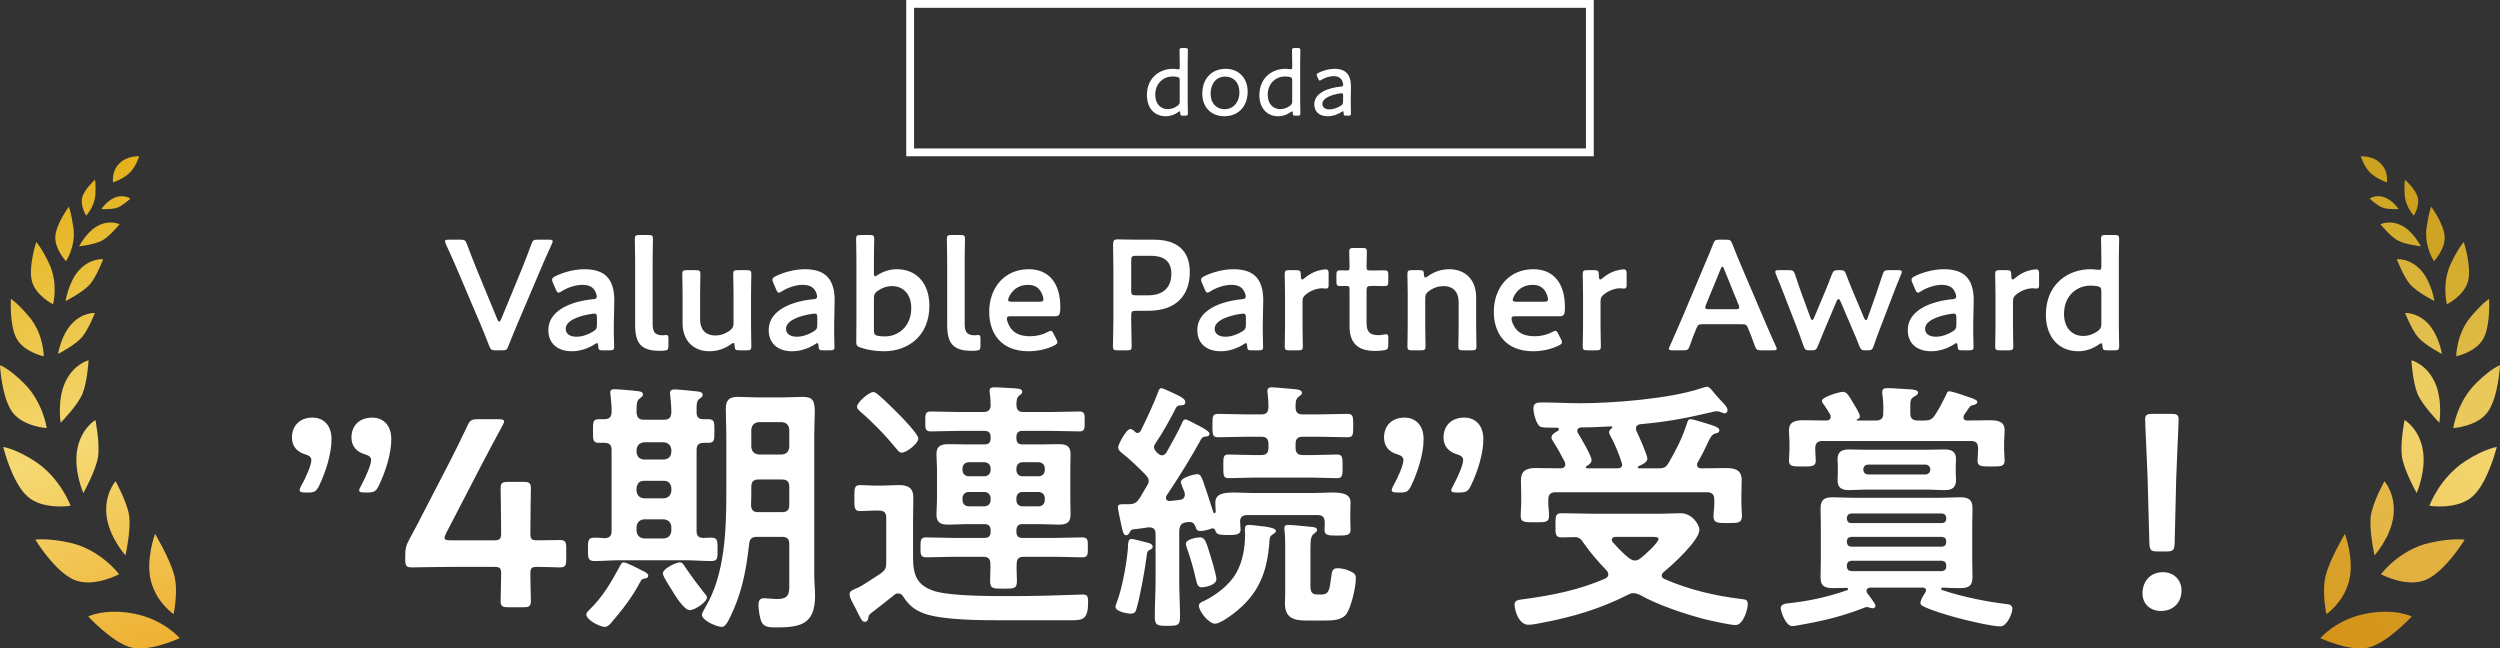 <svg width="320" height="83" viewBox="0 0 320 83" fill="none" xmlns="http://www.w3.org/2000/svg">
<rect x="0" y="0" width="320" height="83" fill="#333333" stroke="none"/>
<path d="M23 81.68C23 81.68 20.95 79.279 17.184 78.553C13.418 77.827 11.297 78.909 11.297 78.909C11.297 78.909 14.131 81.993 16.518 82.802C18.905 83.611 23 81.68 23 81.68Z" fill="url(#paint0_linear_129_1017)"/>
<path d="M16.062 71.087C16.062 71.087 13.947 68.75 13.634 65.99C13.321 63.229 14.794 61.596 14.794 61.596C14.794 61.596 16.224 64.168 16.519 65.931C16.814 67.694 16.062 71.087 16.062 71.087Z" fill="url(#paint1_linear_129_1017)"/>
<path d="M15.242 73.504C15.242 73.504 12.919 70.371 9.008 69.484C6.081 68.82 4.523 69.082 4.523 69.082C4.523 69.082 7.02 73.172 9.492 74.219C11.965 75.265 15.242 73.504 15.242 73.504Z" fill="url(#paint2_linear_129_1017)"/>
<path d="M22.22 78.604C22.22 78.604 20.096 77.209 19.342 74.453C18.587 71.696 19.849 68.331 19.849 68.331C19.849 68.331 21.71 71.432 22.287 73.573C22.864 75.714 22.22 78.604 22.22 78.604Z" fill="url(#paint3_linear_129_1017)"/>
<path d="M10.664 63.112C10.664 63.112 9.39 60.213 9.891 57.511C10.393 54.809 12.214 53.759 12.214 53.759C12.214 53.759 12.791 56.652 12.559 58.409C12.325 60.166 10.664 63.112 10.664 63.112Z" fill="url(#paint4_linear_129_1017)"/>
<path d="M9.037 64.74C9.037 64.74 7.754 61.175 4.439 59.022C1.981 57.425 0.41 57.207 0.41 57.207C0.41 57.207 1.534 61.786 3.516 63.548C5.498 65.31 9.037 64.74 9.037 64.74Z" fill="url(#paint5_linear_129_1017)"/>
<path d="M7.761 54.109C7.761 54.109 7.291 51.164 8.373 48.868C9.455 46.572 11.339 46.112 11.339 46.112C11.339 46.112 11.184 48.867 10.564 50.385C9.945 51.903 7.761 54.109 7.761 54.109Z" fill="url(#paint6_linear_129_1017)"/>
<path d="M7.431 45.309C7.431 45.309 7.796 42.933 9.191 41.44C10.586 39.947 12.145 40.062 12.145 40.062C12.145 40.062 11.347 42.138 10.498 43.148C9.649 44.159 7.431 45.309 7.431 45.309L7.431 45.309Z" fill="url(#paint7_linear_129_1017)"/>
<path d="M5.984 54.795C5.984 54.795 5.516 51.475 3.066 49.054C1.033 47.044 0 46.75 0 46.75C0 46.75 0.207 50.868 1.577 52.743C2.947 54.618 5.984 54.795 5.984 54.795Z" fill="url(#paint8_linear_129_1017)"/>
<path d="M8.398 38.533C8.398 38.533 8.751 36.057 10.174 34.534C11.598 33.011 13.205 33.175 13.205 33.175C13.205 33.175 12.403 35.324 11.538 36.358C10.672 37.391 8.398 38.533 8.398 38.533Z" fill="url(#paint9_linear_129_1017)"/>
<path d="M6.795 38.953C6.795 38.953 7.502 36.259 6.272 33.702C5.257 31.596 4.641 30.982 4.641 30.982C4.641 30.982 3.603 34.137 4.086 35.987C4.569 37.837 6.795 38.953 6.795 38.953Z" fill="url(#paint10_linear_129_1017)"/>
<path d="M5.602 45.609C5.602 45.609 5.606 42.749 3.722 40.532C2.169 38.705 1.398 38.256 1.398 38.256C1.398 38.256 1.185 41.66 2.144 43.371C3.104 45.081 5.603 45.608 5.603 45.608L5.602 45.609Z" fill="url(#paint11_linear_129_1017)"/>
<path d="M10.133 31.53C10.133 31.53 11.05 29.668 12.565 28.881C14.079 28.094 15.303 28.701 15.303 28.701C15.303 28.701 14.116 30.17 13.167 30.734C12.219 31.298 10.133 31.53 10.133 31.53Z" fill="url(#paint12_linear_129_1017)"/>
<path d="M8.449 33.433C8.449 33.433 9.748 31.495 9.393 29.106C9.107 27.177 8.812 26.46 8.812 26.46C8.812 26.46 7.178 28.658 7.082 30.272C6.985 31.885 8.449 33.433 8.449 33.433Z" fill="url(#paint13_linear_129_1017)"/>
<path d="M12.97 26.763C12.97 26.763 13.744 25.605 14.83 25.239C15.916 24.873 16.688 25.417 16.688 25.417C16.688 25.417 15.765 26.28 15.079 26.557C14.393 26.835 12.97 26.763 12.97 26.763Z" fill="url(#paint14_linear_129_1017)"/>
<path d="M11.021 27.599C11.021 27.599 12.118 26.504 12.21 24.853C12.276 23.681 12.168 22.995 12.168 22.995C12.168 22.995 10.798 24.211 10.524 25.275C10.25 26.338 11.021 27.599 11.021 27.599Z" fill="url(#paint15_linear_129_1017)"/>
<path d="M14.477 23.347C14.477 23.347 14.235 21.988 15.252 20.941C16.269 19.893 17.82 20.003 17.82 20.003C17.82 20.003 17.392 21.349 16.603 22.118C15.814 22.888 14.477 23.347 14.477 23.347Z" fill="url(#paint16_linear_129_1017)"/>
<path d="M297 81.68C297 81.68 299.05 79.279 302.816 78.553C306.582 77.827 308.703 78.909 308.703 78.909C308.703 78.909 305.869 81.993 303.482 82.802C301.095 83.611 297 81.68 297 81.68Z" fill="url(#paint17_linear_129_1017)"/>
<path d="M303.938 71.087C303.938 71.087 306.052 68.75 306.366 65.99C306.679 63.229 305.206 61.596 305.206 61.596C305.206 61.596 303.776 64.168 303.481 65.931C303.186 67.694 303.938 71.087 303.938 71.087Z" fill="url(#paint18_linear_129_1017)"/>
<path d="M304.758 73.504C304.758 73.504 307.081 70.371 310.992 69.484C313.919 68.82 315.477 69.082 315.477 69.082C315.477 69.082 312.98 73.172 310.508 74.219C308.035 75.265 304.758 73.504 304.758 73.504Z" fill="url(#paint19_linear_129_1017)"/>
<path d="M297.78 78.604C297.78 78.604 299.903 77.209 300.658 74.453C301.413 71.696 300.151 68.331 300.151 68.331C300.151 68.331 298.289 71.432 297.713 73.573C297.136 75.714 297.78 78.604 297.78 78.604Z" fill="url(#paint20_linear_129_1017)"/>
<path d="M309.336 63.112C309.336 63.112 310.61 60.213 310.109 57.511C309.607 54.809 307.786 53.759 307.786 53.759C307.786 53.759 307.209 56.652 307.441 58.409C307.675 60.166 309.336 63.112 309.336 63.112Z" fill="url(#paint21_linear_129_1017)"/>
<path d="M310.963 64.74C310.963 64.74 312.246 61.175 315.561 59.022C318.019 57.425 319.59 57.207 319.59 57.207C319.59 57.207 318.466 61.786 316.484 63.548C314.502 65.31 310.963 64.74 310.963 64.74Z" fill="url(#paint22_linear_129_1017)"/>
<path d="M312.239 54.109C312.239 54.109 312.709 51.164 311.627 48.868C310.545 46.572 308.661 46.112 308.661 46.112C308.661 46.112 308.816 48.867 309.436 50.385C310.055 51.903 312.239 54.109 312.239 54.109Z" fill="url(#paint23_linear_129_1017)"/>
<path d="M312.569 45.309C312.569 45.309 312.204 42.933 310.809 41.44C309.414 39.947 307.855 40.062 307.855 40.062C307.855 40.062 308.653 42.138 309.502 43.148C310.351 44.159 312.569 45.309 312.569 45.309L312.569 45.309Z" fill="url(#paint24_linear_129_1017)"/>
<path d="M314.016 54.795C314.016 54.795 314.484 51.475 316.934 49.054C318.967 47.044 320 46.75 320 46.75C320 46.75 319.793 50.868 318.423 52.743C317.053 54.618 314.016 54.795 314.016 54.795Z" fill="url(#paint25_linear_129_1017)"/>
<path d="M311.602 38.533C311.602 38.533 311.249 36.057 309.826 34.534C308.402 33.011 306.795 33.175 306.795 33.175C306.795 33.175 307.597 35.324 308.462 36.358C309.328 37.391 311.602 38.533 311.602 38.533Z" fill="url(#paint26_linear_129_1017)"/>
<path d="M313.205 38.953C313.205 38.953 312.498 36.259 313.728 33.702C314.743 31.596 315.359 30.982 315.359 30.982C315.359 30.982 316.397 34.137 315.914 35.987C315.431 37.837 313.205 38.953 313.205 38.953Z" fill="url(#paint27_linear_129_1017)"/>
<path d="M314.398 45.609C314.398 45.609 314.394 42.749 316.278 40.532C317.831 38.705 318.602 38.256 318.602 38.256C318.602 38.256 318.815 41.66 317.856 43.371C316.896 45.081 314.397 45.608 314.397 45.608L314.398 45.609Z" fill="url(#paint28_linear_129_1017)"/>
<path d="M309.867 31.53C309.867 31.53 308.95 29.668 307.435 28.881C305.921 28.094 304.697 28.701 304.697 28.701C304.697 28.701 305.884 30.17 306.833 30.734C307.781 31.298 309.867 31.53 309.867 31.53Z" fill="url(#paint29_linear_129_1017)"/>
<path d="M311.551 33.433C311.551 33.433 310.252 31.495 310.607 29.106C310.893 27.177 311.188 26.46 311.188 26.46C311.188 26.46 312.822 28.658 312.918 30.272C313.015 31.885 311.551 33.433 311.551 33.433Z" fill="url(#paint30_linear_129_1017)"/>
<path d="M307.03 26.763C307.03 26.763 306.256 25.605 305.17 25.239C304.084 24.873 303.312 25.417 303.312 25.417C303.312 25.417 304.235 26.28 304.921 26.557C305.608 26.835 307.03 26.763 307.03 26.763Z" fill="url(#paint31_linear_129_1017)"/>
<path d="M308.979 27.599C308.979 27.599 307.882 26.504 307.79 24.853C307.724 23.681 307.832 22.995 307.832 22.995C307.832 22.995 309.202 24.211 309.476 25.275C309.75 26.338 308.979 27.599 308.979 27.599Z" fill="url(#paint32_linear_129_1017)"/>
<path d="M305.523 23.347C305.523 23.347 305.765 21.988 304.748 20.941C303.731 19.893 302.18 20.003 302.18 20.003C302.18 20.003 302.608 21.349 303.397 22.118C304.186 22.888 305.523 23.347 305.523 23.347Z" fill="url(#paint33_linear_129_1017)"/>
<rect x="116.5" y="0.5" width="87" height="19" stroke="white"/>
<path d="M151.689 14.808H151.413C151.137 14.808 151.077 14.76 151.077 14.46C151.077 14.316 151.053 14.256 150.993 14.256C150.957 14.256 150.921 14.268 150.825 14.34C150.405 14.652 149.841 14.88 149.217 14.88C147.753 14.88 146.805 13.812 146.805 12.192C146.805 9.864 148.533 8.808 150.105 8.808C150.285 8.808 150.477 8.82 150.657 8.856C150.729 8.868 150.777 8.868 150.825 8.868C150.981 8.868 151.005 8.796 151.005 8.568V8.016C151.005 7.464 150.981 6.6 150.981 6.444C150.981 6.192 151.053 6.144 151.341 6.144H151.689C151.977 6.144 152.049 6.192 152.049 6.444C152.049 6.6 152.025 7.464 152.025 8.016V12.948C152.025 13.488 152.049 14.352 152.049 14.508C152.049 14.76 151.977 14.808 151.689 14.808ZM150.657 9.84C150.477 9.804 150.285 9.792 150.045 9.792C148.977 9.792 147.873 10.62 147.873 12.132C147.873 13.284 148.545 13.968 149.469 13.968C149.937 13.968 150.381 13.8 150.741 13.524C150.945 13.356 151.005 13.248 151.005 12.984V10.272C151.005 9.984 150.933 9.9 150.657 9.84ZM156.904 8.808C158.476 8.808 159.7 9.924 159.7 11.724C159.7 13.68 158.452 14.88 156.7 14.88C155.104 14.88 153.892 13.788 153.892 11.988C153.892 10.152 155.008 8.808 156.904 8.808ZM156.856 9.804C155.62 9.804 154.96 10.752 154.96 12C154.96 13.224 155.716 13.98 156.736 13.98C157.828 13.98 158.644 13.128 158.644 11.796C158.644 10.548 157.864 9.804 156.856 9.804ZM166.085 14.808H165.809C165.533 14.808 165.473 14.76 165.473 14.46C165.473 14.316 165.449 14.256 165.389 14.256C165.353 14.256 165.317 14.268 165.221 14.34C164.801 14.652 164.237 14.88 163.613 14.88C162.149 14.88 161.201 13.812 161.201 12.192C161.201 9.864 162.929 8.808 164.501 8.808C164.681 8.808 164.873 8.82 165.053 8.856C165.125 8.868 165.173 8.868 165.221 8.868C165.377 8.868 165.401 8.796 165.401 8.568V8.016C165.401 7.464 165.377 6.6 165.377 6.444C165.377 6.192 165.449 6.144 165.737 6.144H166.085C166.373 6.144 166.445 6.192 166.445 6.444C166.445 6.6 166.421 7.464 166.421 8.016V12.948C166.421 13.488 166.445 14.352 166.445 14.508C166.445 14.76 166.373 14.808 166.085 14.808ZM165.053 9.84C164.873 9.804 164.681 9.792 164.441 9.792C163.373 9.792 162.269 10.62 162.269 12.132C162.269 13.284 162.941 13.968 163.865 13.968C164.333 13.968 164.777 13.8 165.137 13.524C165.341 13.356 165.401 13.248 165.401 12.984V10.272C165.401 9.984 165.329 9.9 165.053 9.84ZM172.572 14.808H172.32C172.044 14.808 171.984 14.76 171.984 14.484C171.984 14.316 171.96 14.244 171.9 14.244C171.852 14.244 171.816 14.268 171.72 14.328C171.216 14.664 170.58 14.88 169.944 14.88C168.96 14.88 168.228 14.376 168.228 13.356C168.228 11.832 170.136 11.22 171.612 11.088C171.84 11.064 171.924 11.028 171.924 10.872C171.924 10.692 171.84 10.356 171.708 10.176C171.516 9.912 171.18 9.744 170.712 9.744C170.184 9.744 169.596 9.948 169.176 10.2C169.068 10.272 168.996 10.308 168.936 10.308C168.852 10.308 168.792 10.236 168.72 10.068L168.612 9.804C168.564 9.696 168.54 9.624 168.54 9.564C168.54 9.456 168.612 9.396 168.792 9.312C169.344 9.024 170.124 8.808 170.82 8.808C172.476 8.808 172.944 9.804 172.92 11.16L172.896 12.84C172.884 13.464 172.92 14.22 172.92 14.544C172.92 14.76 172.848 14.808 172.572 14.808ZM171.924 12.264C171.924 12.024 171.888 11.94 171.708 11.94C171.528 11.94 171.24 12 171 12.06C170.04 12.288 169.26 12.684 169.26 13.296C169.26 13.74 169.62 14.004 170.16 14.004C170.652 14.004 171.204 13.8 171.624 13.536C171.852 13.38 171.912 13.284 171.912 13.008L171.924 12.264Z" fill="white"/>
<path d="M69.12 34.66L66.28 41.34C65.92 42.2 65.5 43.18 65.08 44.28C64.9 44.76 64.8 44.84 64.28 44.84H63.44C62.92 44.84 62.82 44.76 62.62 44.28C62.2 43.18 61.8 42.22 61.44 41.36L58.6 34.68C58.14 33.62 57.7 32.6 57.06 31.22C57 31.08 56.96 30.96 56.96 30.88C56.96 30.72 57.1 30.68 57.42 30.68H58.96C59.48 30.68 59.58 30.76 59.76 31.24C60.24 32.54 60.64 33.5 61 34.42L63.68 40.92C63.74 41.08 63.82 41.16 63.9 41.16C63.98 41.16 64.04 41.08 64.12 40.92L66.78 34.46C67.16 33.5 67.56 32.54 68.02 31.24C68.2 30.76 68.3 30.68 68.82 30.68H70.3C70.62 30.68 70.74 30.72 70.74 30.88C70.74 30.96 70.7 31.06 70.64 31.22C70 32.6 69.54 33.66 69.12 34.66ZM78.05 44.84H77.15C76.69 44.84 76.59 44.8 76.57 44.26C76.55 44.04 76.53 43.92 76.41 43.92C76.35 43.92 76.27 43.96 76.13 44.06C75.27 44.62 74.21 44.96 73.19 44.96C71.47 44.96 70.19 44.06 70.19 42.24C70.19 39.68 73.21 38.56 75.89 38.3C76.23 38.28 76.37 38.2 76.39 37.98C76.39 37.78 76.27 37.36 76.07 37.1C75.79 36.68 75.29 36.46 74.53 36.46C73.65 36.46 72.61 36.82 71.89 37.28C71.71 37.4 71.59 37.46 71.49 37.46C71.35 37.46 71.27 37.34 71.15 37.06L70.77 36.18C70.69 36.02 70.67 35.9 70.67 35.8C70.67 35.62 70.79 35.5 71.07 35.36C72.11 34.84 73.53 34.46 74.81 34.46C77.37 34.46 78.63 35.64 78.63 38.46L78.57 41.5C78.55 42.64 78.61 44.08 78.61 44.42C78.61 44.76 78.49 44.84 78.05 44.84ZM76.41 40.68C76.41 40.28 76.35 40.14 76.07 40.14C75.99 40.14 75.93 40.14 75.83 40.16C73.99 40.42 72.41 41.08 72.41 42.08C72.41 42.74 72.95 43.1 73.79 43.1C74.49 43.1 75.27 42.84 75.91 42.44C76.31 42.2 76.41 42.04 76.41 41.56V40.68ZM85.558 44.28C85.558 44.74 85.458 44.84 84.998 44.88C84.798 44.9 84.598 44.9 84.398 44.9C82.078 44.9 81.298 43.96 81.298 41.6V33.28C81.298 32.46 81.258 30.72 81.258 30.58C81.258 30.16 81.378 30.08 81.838 30.08H82.998C83.458 30.08 83.578 30.16 83.578 30.58C83.578 30.72 83.538 32.38 83.538 33.28V41.4C83.538 42.42 83.758 42.9 84.778 42.92C84.938 42.92 85.178 42.88 85.278 42.88C85.478 42.88 85.558 42.98 85.558 43.26V44.28ZM95.592 44.84H94.632C94.152 44.84 94.052 44.78 94.032 44.26C94.012 44 93.992 43.9 93.892 43.9C93.832 43.9 93.732 43.94 93.592 44.04C92.832 44.6 91.892 44.96 90.812 44.96C88.752 44.96 87.372 43.6 87.372 41.38V37.76C87.372 36.88 87.332 35.22 87.332 35.08C87.332 34.66 87.452 34.58 87.912 34.58H89.072C89.532 34.58 89.652 34.66 89.652 35.08C89.652 35.22 89.612 36.88 89.612 37.76V40.9C89.612 42.12 90.252 42.94 91.572 42.94C92.192 42.94 92.832 42.74 93.452 42.28C93.792 42 93.892 41.82 93.892 41.38V37.76C93.892 36.88 93.852 35.22 93.852 35.08C93.852 34.66 93.972 34.58 94.432 34.58H95.592C96.052 34.58 96.172 34.66 96.172 35.08C96.172 35.22 96.132 36.88 96.132 37.76V41.64C96.132 42.54 96.172 44.2 96.172 44.34C96.172 44.76 96.052 44.84 95.592 44.84ZM106.253 44.84H105.353C104.893 44.84 104.793 44.8 104.773 44.26C104.753 44.04 104.733 43.92 104.613 43.92C104.553 43.92 104.473 43.96 104.333 44.06C103.473 44.62 102.413 44.96 101.393 44.96C99.673 44.96 98.393 44.06 98.393 42.24C98.393 39.68 101.413 38.56 104.093 38.3C104.433 38.28 104.573 38.2 104.593 37.98C104.593 37.78 104.473 37.36 104.273 37.1C103.993 36.68 103.493 36.46 102.733 36.46C101.853 36.46 100.813 36.82 100.093 37.28C99.913 37.4 99.793 37.46 99.693 37.46C99.553 37.46 99.473 37.34 99.353 37.06L98.973 36.18C98.893 36.02 98.873 35.9 98.873 35.8C98.873 35.62 98.993 35.5 99.273 35.36C100.313 34.84 101.733 34.46 103.013 34.46C105.573 34.46 106.833 35.64 106.833 38.46L106.773 41.5C106.753 42.64 106.813 44.08 106.813 44.42C106.813 44.76 106.693 44.84 106.253 44.84ZM104.613 40.68C104.613 40.28 104.553 40.14 104.273 40.14C104.193 40.14 104.133 40.14 104.033 40.16C102.193 40.42 100.613 41.08 100.613 42.08C100.613 42.74 101.153 43.1 101.993 43.1C102.693 43.1 103.473 42.84 104.113 42.44C104.513 42.2 104.613 42.04 104.613 41.56V40.68ZM112.341 35.2C113.021 34.76 113.881 34.46 114.801 34.46C117.341 34.46 118.961 36.3 118.961 39.14C118.961 43.14 116.061 44.96 113.181 44.96C112.001 44.96 111.021 44.78 110.181 44.5C109.721 44.36 109.601 44.22 109.601 43.8C109.601 43.54 109.621 41.98 109.621 41.08V33.28C109.621 32.38 109.581 30.72 109.581 30.58C109.581 30.16 109.701 30.08 110.161 30.08H111.321C111.781 30.08 111.901 30.16 111.901 30.58C111.901 30.72 111.861 32.38 111.861 33.28V34.94C111.861 35.22 111.901 35.36 112.021 35.36C112.081 35.36 112.201 35.3 112.341 35.2ZM113.281 43.06C114.981 43.06 116.641 41.78 116.641 39.44C116.641 37.64 115.601 36.62 114.181 36.62C113.481 36.62 112.861 36.86 112.321 37.24C111.961 37.52 111.861 37.7 111.861 38.14V42.32C111.861 42.78 111.981 42.92 112.441 43C112.681 43.04 112.961 43.06 113.281 43.06ZM125.499 44.28C125.499 44.74 125.399 44.84 124.939 44.88C124.739 44.9 124.539 44.9 124.339 44.9C122.019 44.9 121.239 43.96 121.239 41.6V33.28C121.239 32.46 121.199 30.72 121.199 30.58C121.199 30.16 121.319 30.08 121.779 30.08H122.939C123.399 30.08 123.519 30.16 123.519 30.58C123.519 30.72 123.479 32.38 123.479 33.28V41.4C123.479 42.42 123.699 42.9 124.719 42.92C124.879 42.92 125.119 42.88 125.219 42.88C125.419 42.88 125.499 42.98 125.499 43.26V44.28ZM134.879 42.76L135.219 43.42C135.299 43.58 135.339 43.7 135.339 43.8C135.339 43.98 135.219 44.08 134.939 44.22C134.039 44.68 132.839 44.96 131.659 44.96C128.099 44.96 126.619 42.62 126.619 39.92C126.619 36.82 128.579 34.46 131.679 34.46C134.239 34.46 135.719 36.22 135.719 39.3C135.719 40.32 135.559 40.48 135.039 40.48H129.379C129.019 40.48 128.879 40.54 128.879 40.78C128.879 41.06 129.079 41.56 129.299 41.9C129.759 42.62 130.559 43.04 131.859 43.04C132.679 43.04 133.459 42.84 134.099 42.5C134.279 42.4 134.419 42.34 134.499 42.34C134.659 42.34 134.739 42.48 134.879 42.76ZM133.039 38.62C133.399 38.62 133.539 38.56 133.559 38.36C133.559 38.1 133.439 37.72 133.279 37.42C132.959 36.8 132.399 36.46 131.599 36.46C130.619 36.46 129.879 36.88 129.399 37.58C129.219 37.82 129.039 38.22 129.039 38.4C129.039 38.56 129.179 38.62 129.499 38.62H133.039ZM144.274 44.84H143.034C142.574 44.84 142.454 44.76 142.454 44.34C142.454 44.2 142.514 42 142.514 40.84V34.64C142.514 33.66 142.494 32.42 142.474 31.28C142.474 30.8 142.594 30.64 143.034 30.64C143.174 30.64 144.754 30.68 145.694 30.68H147.734C150.574 30.68 152.294 32 152.294 34.82C152.294 37.68 150.674 39.78 146.974 39.78H145.394C144.894 39.78 144.794 39.88 144.794 40.38V40.84C144.794 42 144.854 44.2 144.854 44.34C144.854 44.76 144.734 44.84 144.274 44.84ZM144.794 33.34V37.2C144.794 37.7 144.894 37.8 145.394 37.8H146.974C148.634 37.8 149.934 37.02 149.934 35.04C149.934 33.3 148.794 32.74 147.314 32.74H145.394C144.894 32.74 144.794 32.84 144.794 33.34ZM161.116 44.84H160.216C159.756 44.84 159.656 44.8 159.636 44.26C159.616 44.04 159.596 43.92 159.476 43.92C159.416 43.92 159.336 43.96 159.196 44.06C158.336 44.62 157.276 44.96 156.256 44.96C154.536 44.96 153.256 44.06 153.256 42.24C153.256 39.68 156.276 38.56 158.956 38.3C159.296 38.28 159.436 38.2 159.456 37.98C159.456 37.78 159.336 37.36 159.136 37.1C158.856 36.68 158.356 36.46 157.596 36.46C156.716 36.46 155.676 36.82 154.956 37.28C154.776 37.4 154.656 37.46 154.556 37.46C154.416 37.46 154.336 37.34 154.216 37.06L153.836 36.18C153.756 36.02 153.736 35.9 153.736 35.8C153.736 35.62 153.856 35.5 154.136 35.36C155.176 34.84 156.596 34.46 157.876 34.46C160.436 34.46 161.696 35.64 161.696 38.46L161.636 41.5C161.616 42.64 161.676 44.08 161.676 44.42C161.676 44.76 161.556 44.84 161.116 44.84ZM159.476 40.68C159.476 40.28 159.416 40.14 159.136 40.14C159.056 40.14 158.996 40.14 158.896 40.16C157.056 40.42 155.476 41.08 155.476 42.08C155.476 42.74 156.016 43.1 156.856 43.1C157.556 43.1 158.336 42.84 158.976 42.44C159.376 42.2 159.476 42.04 159.476 41.56V40.68ZM166.724 38.58V41.64C166.724 42.54 166.764 44.2 166.764 44.34C166.764 44.76 166.644 44.84 166.184 44.84H165.024C164.564 44.84 164.444 44.76 164.444 44.34C164.444 44.2 164.484 42.54 164.484 41.64V37.78C164.484 36.88 164.444 35.22 164.444 35.08C164.444 34.66 164.564 34.58 165.024 34.58H165.864C166.384 34.58 166.504 34.66 166.504 35.18C166.504 35.62 166.564 35.78 166.684 35.78C166.744 35.78 166.844 35.72 166.984 35.6C167.484 35.18 168.004 34.88 168.584 34.68C168.944 34.58 169.404 34.48 169.684 34.48C169.984 34.48 170.064 34.62 170.064 35.02V36.54C170.064 36.84 169.944 36.94 169.724 36.94C169.624 36.94 169.444 36.9 169.244 36.9C168.564 36.9 167.784 37.18 167.164 37.68C166.824 37.94 166.724 38.14 166.724 38.58ZM177.701 43.3V44.14C177.701 44.64 177.601 44.76 177.121 44.84C176.781 44.88 176.381 44.92 176.021 44.92C173.581 44.92 172.741 43.72 172.741 41.7V37.1C172.741 36.7 172.681 36.6 172.341 36.6C172.101 36.6 171.761 36.62 171.661 36.62C171.141 36.62 171.061 36.54 171.061 36.02V35.2C171.061 34.68 171.141 34.6 171.661 34.6C171.821 34.6 172.141 34.62 172.361 34.62C172.701 34.62 172.741 34.56 172.741 34.14C172.741 33.52 172.701 32.38 172.701 32.24C172.701 31.82 172.821 31.74 173.281 31.74H174.381C174.841 31.74 174.961 31.82 174.961 32.24C174.961 32.38 174.921 33.44 174.921 34.14C174.921 34.56 174.981 34.62 175.381 34.62H175.921C176.281 34.62 176.901 34.6 177.101 34.6C177.621 34.6 177.701 34.68 177.701 35.18V36.04C177.701 36.54 177.621 36.62 177.101 36.62C176.921 36.62 176.281 36.6 175.921 36.6H175.521C175.021 36.6 174.921 36.7 174.921 37.2V41.38C174.921 42.52 175.401 42.9 176.441 42.9C176.821 42.9 177.281 42.78 177.421 42.78C177.661 42.78 177.701 42.92 177.701 43.3ZM182.428 38.18V41.64C182.428 42.54 182.468 44.2 182.468 44.34C182.468 44.76 182.348 44.84 181.888 44.84H180.728C180.268 44.84 180.148 44.76 180.148 44.34C180.148 44.2 180.188 42.54 180.188 41.64V37.78C180.188 36.88 180.148 35.22 180.148 35.08C180.148 34.66 180.268 34.58 180.728 34.58H181.688C182.168 34.58 182.248 34.66 182.268 35.14C182.288 35.4 182.328 35.52 182.428 35.52C182.488 35.52 182.588 35.48 182.728 35.38C183.488 34.82 184.428 34.46 185.508 34.46C187.568 34.46 188.948 35.82 188.948 38.04V41.64C188.948 42.54 188.988 44.2 188.988 44.34C188.988 44.76 188.868 44.84 188.408 44.84H187.248C186.788 44.84 186.668 44.76 186.668 44.34C186.668 44.2 186.708 42.54 186.708 41.64V38.66C186.708 37.44 186.068 36.62 184.748 36.62C184.128 36.62 183.488 36.82 182.868 37.28C182.528 37.56 182.428 37.74 182.428 38.18ZM199.469 42.76L199.809 43.42C199.889 43.58 199.929 43.7 199.929 43.8C199.929 43.98 199.809 44.08 199.529 44.22C198.629 44.68 197.429 44.96 196.249 44.96C192.689 44.96 191.209 42.62 191.209 39.92C191.209 36.82 193.169 34.46 196.269 34.46C198.829 34.46 200.309 36.22 200.309 39.3C200.309 40.32 200.149 40.48 199.629 40.48H193.969C193.609 40.48 193.469 40.54 193.469 40.78C193.469 41.06 193.669 41.56 193.889 41.9C194.349 42.62 195.149 43.04 196.449 43.04C197.269 43.04 198.049 42.84 198.689 42.5C198.869 42.4 199.009 42.34 199.089 42.34C199.249 42.34 199.329 42.48 199.469 42.76ZM197.629 38.62C197.989 38.62 198.129 38.56 198.149 38.36C198.149 38.1 198.029 37.72 197.869 37.42C197.549 36.8 196.989 36.46 196.189 36.46C195.209 36.46 194.469 36.88 193.989 37.58C193.809 37.82 193.629 38.22 193.629 38.4C193.629 38.56 193.769 38.62 194.089 38.62H197.629ZM204.869 38.58V41.64C204.869 42.54 204.909 44.2 204.909 44.34C204.909 44.76 204.789 44.84 204.329 44.84H203.169C202.709 44.84 202.589 44.76 202.589 44.34C202.589 44.2 202.629 42.54 202.629 41.64V37.78C202.629 36.88 202.589 35.22 202.589 35.08C202.589 34.66 202.709 34.58 203.169 34.58H204.009C204.529 34.58 204.649 34.66 204.649 35.18C204.649 35.62 204.709 35.78 204.829 35.78C204.889 35.78 204.989 35.72 205.129 35.6C205.629 35.18 206.149 34.88 206.729 34.68C207.089 34.58 207.549 34.48 207.829 34.48C208.129 34.48 208.209 34.62 208.209 35.02V36.54C208.209 36.84 208.089 36.94 207.869 36.94C207.769 36.94 207.589 36.9 207.389 36.9C206.709 36.9 205.929 37.18 205.309 37.68C204.969 37.94 204.869 38.14 204.869 38.58ZM222.9 41.5H218C217.48 41.5 217.34 41.54 217.16 41.98C216.88 42.64 216.62 43.32 216.28 44.28C216.1 44.76 216 44.84 215.48 44.84H214.08C213.76 44.84 213.62 44.8 213.62 44.64C213.62 44.56 213.66 44.46 213.74 44.3C214.36 42.9 214.8 41.9 215.22 40.92L218.08 34.14C218.44 33.28 218.86 32.32 219.28 31.24C219.46 30.76 219.56 30.68 220.08 30.68H220.94C221.46 30.68 221.56 30.76 221.74 31.24C222.16 32.32 222.56 33.28 222.92 34.12L225.8 40.88C226.24 41.92 226.68 42.92 227.3 44.3C227.38 44.46 227.42 44.56 227.42 44.64C227.42 44.8 227.28 44.84 226.96 44.84H225.42C224.9 44.84 224.8 44.76 224.62 44.28C224.28 43.32 224.02 42.64 223.74 41.98C223.56 41.54 223.44 41.5 222.9 41.5ZM220.24 34.44L218.36 39.02C218.3 39.16 218.28 39.28 218.28 39.36C218.28 39.54 218.42 39.58 218.74 39.58H222.16C222.48 39.58 222.62 39.54 222.62 39.36C222.62 39.28 222.6 39.16 222.54 39.02L220.68 34.44C220.6 34.24 220.54 34.12 220.46 34.12C220.4 34.12 220.32 34.22 220.24 34.44ZM235.09 38.54L233.59 42.08C233.31 42.76 233.01 43.48 232.69 44.28C232.49 44.76 232.39 44.84 231.91 44.84H231.61C231.13 44.84 231.03 44.76 230.85 44.28C230.57 43.46 230.31 42.74 230.05 42.06L228.39 37.78C228.07 36.96 227.75 36.14 227.33 35.14C227.27 34.98 227.23 34.88 227.23 34.8C227.23 34.62 227.37 34.58 227.69 34.58H228.97C229.49 34.58 229.59 34.66 229.77 35.14C230.09 36.14 230.37 36.92 230.67 37.76L231.75 40.7C231.81 40.88 231.89 40.96 231.97 40.96C232.03 40.96 232.11 40.88 232.19 40.7L233.55 37.46C233.85 36.74 234.15 36.02 234.47 35.14C234.67 34.66 234.77 34.58 235.29 34.58H235.51C236.03 34.58 236.13 34.66 236.31 35.14C236.63 36 236.93 36.72 237.23 37.44L238.61 40.72C238.69 40.9 238.77 40.98 238.85 40.98C238.93 40.98 238.99 40.9 239.05 40.72L240.09 37.78C240.39 36.9 240.65 36.14 240.97 35.16C241.13 34.66 241.23 34.58 241.75 34.58H242.97C243.29 34.58 243.43 34.62 243.43 34.8C243.43 34.88 243.39 34.98 243.33 35.14C242.91 36.14 242.59 36.96 242.27 37.8L240.63 42.08C240.35 42.8 240.11 43.48 239.83 44.28C239.65 44.76 239.55 44.84 239.07 44.84H238.77C238.29 44.84 238.19 44.76 237.99 44.28C237.69 43.48 237.41 42.82 237.09 42.1L235.57 38.54C235.49 38.36 235.41 38.28 235.33 38.28C235.25 38.28 235.17 38.36 235.09 38.54ZM252.054 44.84H251.154C250.694 44.84 250.594 44.8 250.574 44.26C250.554 44.04 250.534 43.92 250.414 43.92C250.354 43.92 250.274 43.96 250.134 44.06C249.274 44.62 248.214 44.96 247.194 44.96C245.474 44.96 244.194 44.06 244.194 42.24C244.194 39.68 247.214 38.56 249.894 38.3C250.234 38.28 250.374 38.2 250.394 37.98C250.394 37.78 250.274 37.36 250.074 37.1C249.794 36.68 249.294 36.46 248.534 36.46C247.654 36.46 246.614 36.82 245.894 37.28C245.714 37.4 245.594 37.46 245.494 37.46C245.354 37.46 245.274 37.34 245.154 37.06L244.774 36.18C244.694 36.02 244.674 35.9 244.674 35.8C244.674 35.62 244.794 35.5 245.074 35.36C246.114 34.84 247.534 34.46 248.814 34.46C251.374 34.46 252.634 35.64 252.634 38.46L252.574 41.5C252.554 42.64 252.614 44.08 252.614 44.42C252.614 44.76 252.494 44.84 252.054 44.84ZM250.414 40.68C250.414 40.28 250.354 40.14 250.074 40.14C249.994 40.14 249.934 40.14 249.834 40.16C247.994 40.42 246.414 41.08 246.414 42.08C246.414 42.74 246.954 43.1 247.794 43.1C248.494 43.1 249.274 42.84 249.914 42.44C250.314 42.2 250.414 42.04 250.414 41.56V40.68ZM257.662 38.58V41.64C257.662 42.54 257.702 44.2 257.702 44.34C257.702 44.76 257.582 44.84 257.122 44.84H255.962C255.502 44.84 255.382 44.76 255.382 44.34C255.382 44.2 255.422 42.54 255.422 41.64V37.78C255.422 36.88 255.382 35.22 255.382 35.08C255.382 34.66 255.502 34.58 255.962 34.58H256.802C257.322 34.58 257.442 34.66 257.442 35.18C257.442 35.62 257.502 35.78 257.622 35.78C257.682 35.78 257.782 35.72 257.922 35.6C258.422 35.18 258.942 34.88 259.522 34.68C259.882 34.58 260.342 34.48 260.622 34.48C260.922 34.48 261.002 34.62 261.002 35.02V36.54C261.002 36.84 260.882 36.94 260.662 36.94C260.562 36.94 260.382 36.9 260.182 36.9C259.502 36.9 258.722 37.18 258.102 37.68C257.762 37.94 257.662 38.14 257.662 38.58ZM270.673 44.84H269.693C269.233 44.84 269.133 44.76 269.113 44.28C269.093 44.04 269.073 43.94 268.973 43.94C268.913 43.94 268.813 43.98 268.673 44.08C267.973 44.58 267.053 44.96 266.033 44.96C263.493 44.96 261.873 43.12 261.873 40.28C261.873 36.28 264.793 34.46 267.593 34.46C267.873 34.46 268.133 34.48 268.393 34.52C268.513 34.54 268.593 34.54 268.673 34.54C268.933 34.54 268.973 34.42 268.973 34.02V33.28C268.973 32.38 268.933 30.72 268.933 30.58C268.933 30.16 269.053 30.08 269.513 30.08H270.673C271.133 30.08 271.253 30.16 271.253 30.58C271.253 30.72 271.213 32.38 271.213 33.28V41.64C271.213 42.54 271.253 44.2 271.253 44.34C271.253 44.76 271.133 44.84 270.673 44.84ZM268.393 36.62C268.153 36.58 267.873 36.56 267.553 36.56C265.853 36.56 264.193 37.84 264.193 40.18C264.193 41.98 265.233 43 266.653 43C267.353 43 267.973 42.76 268.513 42.38C268.873 42.1 268.973 41.92 268.973 41.48V37.32C268.973 36.84 268.853 36.7 268.393 36.62Z" fill="white"/>
<path d="M39.444 63.04H39.104C38.594 63.04 38.356 62.972 38.356 62.734C38.356 62.598 38.424 62.428 38.56 62.156C39.24 61 39.852 59.47 39.852 58.892C39.852 58.518 39.58 58.314 39.138 58.178C38.016 57.872 37.37 57.124 37.37 56.002C37.37 54.574 38.288 53.452 40.022 53.452C41.178 53.452 42.436 54.2 42.436 56.24C42.436 58.11 41.654 60.49 40.872 62.122C40.498 62.904 40.26 63.04 39.444 63.04ZM47.06 63.04H46.72C46.21 63.04 45.972 62.972 45.972 62.768C45.972 62.632 46.074 62.428 46.21 62.19C46.856 61 47.502 59.47 47.502 58.892C47.502 58.518 47.23 58.314 46.788 58.178C45.666 57.872 44.986 57.124 44.986 56.002C44.986 54.574 45.904 53.452 47.672 53.452C48.828 53.452 50.086 54.2 50.086 56.24C50.086 58.11 49.304 60.49 48.488 62.156C48.148 62.87 47.876 63.04 47.06 63.04ZM68.804 72.56C68.022 72.56 67.886 72.696 67.886 73.478C67.886 74.634 67.954 76.64 67.954 76.878C67.954 77.592 67.75 77.728 66.968 77.728H65.064C64.282 77.728 64.078 77.592 64.078 76.878C64.078 76.64 64.146 74.634 64.146 73.478C64.146 72.696 64.01 72.56 63.228 72.56H57.856C55.884 72.56 52.96 72.628 52.722 72.628C52.008 72.628 51.872 72.424 51.872 71.642V71.064C51.872 70.248 51.974 69.806 52.348 69.126C53.096 67.766 53.81 66.372 54.49 65.046L57.482 59.266C58.196 57.872 58.978 56.308 59.794 54.574C60.134 53.792 60.338 53.656 61.222 53.656H63.772C64.282 53.656 64.52 53.724 64.52 53.962C64.52 54.098 64.418 54.268 64.282 54.54C63.194 56.546 62.31 58.212 61.46 59.844L57.108 68.242C56.972 68.514 56.904 68.718 56.904 68.854C56.904 69.092 57.142 69.16 57.652 69.16H63.228C64.044 69.16 64.146 68.956 64.146 68.174C64.146 65.862 64.078 62.768 64.078 62.53C64.078 61.816 64.282 61.68 65.064 61.68H66.968C67.75 61.68 67.954 61.816 67.954 62.53C67.954 62.768 67.886 65.828 67.886 68.242C67.886 69.024 68.022 69.16 68.804 69.16C69.722 69.16 71.388 69.126 71.626 69.126C72.34 69.126 72.476 69.33 72.476 70.112V71.642C72.476 72.424 72.34 72.628 71.626 72.628C71.388 72.628 69.722 72.56 68.804 72.56ZM87.021 71.982C87.361 71.982 87.497 72.288 87.803 72.73C88.517 73.784 89.401 74.974 90.217 75.994C90.319 76.096 90.489 76.3 90.489 76.47C90.489 77.082 88.891 78.102 88.313 78.102C87.531 78.102 86.409 76.198 85.967 75.484C85.559 74.838 84.845 73.716 84.845 73.41C84.845 72.764 86.545 71.982 87.021 71.982ZM82.975 73.682C82.975 73.92 82.771 74.022 82.567 74.056C82.227 74.09 82.159 74.09 81.921 74.532C80.935 76.436 79.643 78.068 78.249 79.7C78.045 79.938 77.773 80.244 77.433 80.244C76.787 80.244 75.053 79.36 75.053 78.646C75.053 78.408 75.291 78.204 75.427 78.068C77.195 76.368 78.215 74.532 79.371 72.424C79.473 72.254 79.575 71.982 79.813 71.982C80.221 71.982 81.887 72.866 82.329 73.104C82.533 73.172 82.975 73.41 82.975 73.682ZM100.077 61.374H97.119C96.439 61.374 96.167 61.646 96.167 62.326V62.462C96.167 63.176 96.167 63.924 96.133 64.672C96.167 65.318 96.439 65.556 97.085 65.556H100.077C100.757 65.556 101.029 65.284 101.029 64.604V62.326C101.029 61.646 100.757 61.374 100.077 61.374ZM97.119 58.178H100.077C100.689 58.11 100.961 57.804 101.029 57.226V54.982C100.961 54.404 100.689 54.098 100.077 54.03H97.119C96.541 54.098 96.235 54.404 96.167 54.982V57.226C96.235 57.804 96.541 58.11 97.119 58.178ZM100.077 68.718H96.915C96.235 68.718 95.963 68.956 95.895 69.602C95.555 72.526 95.113 75.246 93.923 77.966C93.345 79.258 92.937 80.244 92.393 80.244C91.747 80.244 89.843 79.428 89.843 78.68C89.843 78.476 90.149 78 90.251 77.796C92.835 73.512 92.971 67.698 92.971 62.836V55.662C92.971 54.574 92.903 53.452 92.903 52.33C92.903 51.208 93.345 50.8 94.433 50.8C95.283 50.8 96.099 50.868 96.915 50.868H100.281C101.097 50.868 101.913 50.8 102.729 50.8C104.055 50.8 104.293 51.276 104.293 52.806C104.293 53.486 104.225 54.438 104.225 55.662V73.648C104.225 74.532 104.327 75.382 104.327 76.266C104.327 79.938 102.457 80.312 99.261 80.312C98.071 80.312 97.561 80.142 97.323 79.156C97.187 78.68 97.085 77.864 97.085 77.388C97.085 76.912 97.255 76.572 97.799 76.572C98.071 76.572 98.989 76.674 99.465 76.674C101.097 76.674 101.029 75.892 101.029 74.532V69.636C101.029 68.99 100.757 68.718 100.077 68.718ZM81.479 62.462V62.836C81.547 63.414 81.853 63.72 82.431 63.788H84.981C85.559 63.72 85.865 63.414 85.933 62.836V62.462C85.865 61.884 85.559 61.544 84.981 61.544H82.431C81.853 61.544 81.547 61.884 81.479 62.462ZM85.933 67.97V67.426C85.865 66.848 85.559 66.542 84.981 66.474H82.431C81.853 66.542 81.547 66.848 81.479 67.426V67.97C81.547 68.548 81.853 68.854 82.431 68.922H84.981C85.559 68.854 85.865 68.548 85.933 67.97ZM81.479 57.566V57.872C81.547 58.484 81.853 58.756 82.431 58.824H84.981C85.559 58.756 85.865 58.484 85.933 57.872V57.566C85.865 56.988 85.559 56.682 84.981 56.614H82.431C81.853 56.682 81.547 56.988 81.479 57.566ZM77.399 68.888C78.045 68.854 78.283 68.582 78.283 67.936V57.6C78.283 56.954 78.011 56.682 77.365 56.682H76.719C75.869 56.682 75.903 56.308 75.903 55.186C75.903 53.996 75.869 53.656 76.719 53.656H77.365C78.011 53.656 78.283 53.35 78.283 52.738C78.317 52.092 78.215 51.242 78.147 50.596C78.147 50.494 78.113 50.358 78.113 50.256C78.113 49.882 78.351 49.814 78.691 49.814C79.065 49.814 81.071 49.984 81.479 50.052C81.785 50.086 82.295 50.086 82.295 50.494C82.295 50.732 82.125 50.8 81.887 51.004C81.513 51.242 81.479 51.752 81.479 52.398V52.84C81.547 53.486 81.819 53.724 82.431 53.724H84.981C85.661 53.724 85.899 53.452 85.933 52.772C85.933 52.092 85.865 51.344 85.797 50.664C85.797 50.562 85.763 50.426 85.763 50.324C85.763 49.95 86.001 49.848 86.341 49.848C86.817 49.848 88.551 50.018 89.095 50.086C89.401 50.12 89.945 50.12 89.945 50.562C89.945 50.766 89.775 50.868 89.537 51.038C89.129 51.344 89.163 51.786 89.163 52.738C89.163 53.384 89.401 53.656 90.047 53.656H90.625C91.475 53.656 91.441 54.03 91.441 55.186C91.441 56.274 91.475 56.682 90.659 56.682H90.081C89.435 56.682 89.163 56.954 89.163 57.6V67.936C89.163 68.582 89.401 68.854 90.047 68.854C90.353 68.854 90.693 68.82 90.999 68.82C91.849 68.82 91.849 69.16 91.849 70.316C91.849 71.438 91.883 71.812 91.033 71.812C89.911 71.812 88.823 71.71 87.735 71.71H79.371C78.283 71.71 77.195 71.812 76.107 71.812C75.257 71.812 75.257 71.438 75.257 70.316C75.257 69.194 75.257 68.82 76.107 68.82C76.481 68.82 76.991 68.854 77.399 68.888ZM117.553 56.138C117.553 56.716 116.091 57.94 115.411 57.94C115.105 57.94 114.901 57.634 114.731 57.43C113.337 55.73 111.807 54.132 110.141 52.704C109.971 52.534 109.699 52.33 109.699 52.058C109.699 51.514 111.195 50.188 111.773 50.188C112.079 50.188 112.249 50.392 112.657 50.732C113.405 51.378 114.357 52.33 115.071 53.044C115.547 53.52 117.553 55.594 117.553 56.138ZM112.487 65.352H111.841C111.263 65.352 110.685 65.42 110.107 65.42C109.325 65.42 109.359 64.944 109.359 63.754C109.359 62.496 109.325 62.088 110.141 62.088C110.685 62.088 111.263 62.156 111.841 62.156H112.997C113.677 62.156 114.357 62.088 115.037 62.088C116.227 62.088 116.907 62.428 116.907 63.72C116.907 64.638 116.873 65.59 116.873 66.508V71.404C116.873 73.614 117.383 74.94 119.593 75.654C121.735 76.334 127.107 76.3 129.521 76.3C132.241 76.3 134.961 76.232 137.681 76.13C137.953 76.13 138.361 76.096 138.633 76.096C139.245 76.096 139.279 76.504 139.279 77.048C139.279 79.19 138.667 79.394 137.239 79.394H128.331C125.645 79.394 120.613 79.394 118.233 78.51C117.009 78.034 116.329 77.456 115.615 76.368C115.479 76.13 115.275 75.96 114.969 75.96C114.765 75.96 114.663 75.994 114.493 76.13C113.541 76.878 112.589 77.66 111.637 78.374C111.263 78.646 111.161 78.782 111.127 79.19C111.093 79.428 110.923 79.598 110.685 79.598C110.311 79.598 110.141 79.122 109.461 77.762C109.223 77.286 108.747 76.572 108.747 76.028C108.747 75.688 109.053 75.552 109.597 75.314C109.767 75.246 109.937 75.178 110.107 75.076C110.447 74.906 112.317 73.682 112.725 73.41C113.337 72.968 113.439 72.696 113.439 71.982V66.27C113.439 65.624 113.167 65.352 112.487 65.352ZM126.801 60.15V59.98C126.801 59.504 126.461 59.164 125.985 59.164H124.013C123.537 59.164 123.197 59.504 123.197 59.98V60.15C123.197 60.626 123.537 60.966 124.013 60.966H125.985C126.461 60.966 126.801 60.626 126.801 60.15ZM130.881 60.966H132.921C133.397 60.966 133.737 60.626 133.737 60.15V59.98C133.737 59.504 133.397 59.164 132.921 59.164H130.881C130.405 59.164 130.099 59.504 130.099 59.98V60.15C130.099 60.626 130.405 60.966 130.881 60.966ZM125.985 62.972H124.013C123.537 62.972 123.197 63.312 123.197 63.788V63.992C123.197 64.502 123.537 64.808 124.013 64.808H125.985C126.461 64.808 126.801 64.502 126.801 63.992V63.788C126.801 63.312 126.461 62.972 125.985 62.972ZM130.099 63.788V63.992C130.099 64.502 130.405 64.808 130.881 64.808H132.921C133.397 64.808 133.737 64.502 133.737 63.992V63.788C133.737 63.312 133.397 62.972 132.921 62.972H130.881C130.405 62.972 130.099 63.312 130.099 63.788ZM123.775 56.886H125.985C126.563 56.886 126.801 56.648 126.801 56.07V55.968C126.801 55.39 126.563 55.152 125.985 55.152H122.721C121.531 55.152 120.341 55.22 119.151 55.22C118.403 55.22 118.437 54.812 118.437 53.962C118.437 53.078 118.403 52.67 119.151 52.67C120.341 52.67 121.531 52.738 122.721 52.738H125.849C126.461 52.738 126.767 52.534 126.801 51.888C126.801 51.378 126.767 50.868 126.699 50.358C126.665 50.222 126.665 50.12 126.665 50.018C126.665 49.644 126.937 49.576 127.243 49.576C127.889 49.576 129.317 49.678 129.997 49.712C130.303 49.746 130.847 49.746 130.847 50.154C130.847 50.358 130.711 50.426 130.473 50.63C130.099 50.902 130.133 51.31 130.099 51.82C130.133 52.5 130.371 52.738 131.051 52.738H134.553C135.743 52.738 136.933 52.67 138.123 52.67C138.871 52.67 138.837 53.01 138.837 53.962C138.837 54.846 138.871 55.22 138.157 55.22C136.967 55.22 135.777 55.152 134.553 55.152H130.881C130.337 55.152 130.099 55.39 130.099 55.968V56.07C130.099 56.648 130.337 56.886 130.881 56.886H133.125C133.907 56.886 134.689 56.852 135.471 56.852C136.457 56.852 137.035 57.056 137.035 58.144C137.035 58.722 137.001 59.334 137.001 59.912V64.094C137.001 64.672 137.035 65.25 137.035 65.862C137.035 66.916 136.491 67.154 135.505 67.154C134.723 67.154 133.941 67.086 133.125 67.086H130.881C130.337 67.086 130.099 67.358 130.099 67.902V68.038C130.099 68.616 130.337 68.854 130.881 68.854H135.063C136.219 68.854 137.375 68.786 138.531 68.786C139.279 68.786 139.245 69.194 139.245 70.044C139.245 70.928 139.279 71.336 138.531 71.336C137.375 71.336 136.219 71.268 135.063 71.268H131.051C130.405 71.268 130.133 71.506 130.133 72.186C130.099 72.9 130.167 73.648 130.167 74.362C130.167 75.348 129.793 75.348 128.467 75.348C127.073 75.348 126.733 75.348 126.733 74.328C126.733 73.58 126.801 72.866 126.767 72.152C126.767 71.506 126.461 71.268 125.849 71.268H122.007C120.851 71.268 119.695 71.336 118.539 71.336C117.791 71.336 117.825 70.894 117.825 70.044C117.825 69.228 117.791 68.786 118.539 68.786C119.695 68.786 120.851 68.854 122.007 68.854H125.985C126.563 68.854 126.801 68.616 126.801 68.038V67.902C126.801 67.358 126.563 67.086 125.985 67.086H123.775C122.993 67.086 122.211 67.154 121.429 67.154C120.477 67.154 119.865 66.95 119.865 65.862C119.865 65.284 119.933 64.672 119.933 64.094V59.912C119.933 59.334 119.865 58.722 119.865 58.144C119.865 57.056 120.477 56.852 121.429 56.852C122.211 56.852 122.993 56.886 123.775 56.886ZM162.841 68.446C162.569 68.65 162.535 68.786 162.501 69.126C162.229 73.206 161.175 76.028 157.843 78.578C157.333 78.952 156.109 79.836 155.531 79.836C154.715 79.836 153.457 78.238 153.457 77.524C153.457 77.15 153.899 77.014 154.205 76.878C155.701 76.13 157.367 74.872 158.217 73.376C159.067 71.948 159.373 70.044 159.373 68.412C159.373 68.208 159.339 68.038 159.339 67.834C159.339 67.426 159.407 67.188 159.849 67.188C160.087 67.188 160.699 67.256 160.937 67.29C162.433 67.426 163.317 67.63 163.317 67.936C163.317 68.174 163.045 68.31 162.841 68.446ZM168.723 76.096H169.165C170.185 76.096 170.185 75.314 170.389 73.886C170.491 73.104 170.559 72.73 171.205 72.73C171.783 72.73 172.429 72.9 172.939 73.172C173.381 73.376 173.551 73.58 173.551 74.056C173.551 75.144 172.973 77.592 172.395 78.51C171.817 79.428 170.457 79.428 169.505 79.428H167.193C165.595 79.428 164.473 79.088 164.473 77.252C164.473 76.81 164.507 76.368 164.507 75.892V70.078C164.507 69.432 164.507 68.446 164.405 67.834V67.562C164.405 67.256 164.643 67.188 164.881 67.188C165.323 67.188 167.193 67.358 167.703 67.426C168.043 67.46 168.587 67.46 168.587 67.834C168.587 68.038 168.383 68.14 168.247 68.276C167.839 68.548 167.737 68.922 167.737 70.146V74.94C167.737 75.858 167.941 76.096 168.723 76.096ZM155.701 74.124C155.701 74.94 154.137 75.178 153.831 75.178C153.321 75.178 153.219 74.804 153.015 73.886C152.743 72.662 152.369 71.438 151.961 70.248C151.893 70.078 151.791 69.806 151.791 69.602C151.791 69.024 153.151 68.786 153.593 68.786C154.171 68.786 154.341 69.092 154.987 71.302C155.157 71.812 155.701 73.716 155.701 74.124ZM147.541 69.976C147.541 70.248 147.303 70.316 147.099 70.418C146.827 70.554 146.827 70.792 146.793 71.03C146.589 72.73 145.943 76.3 145.467 77.932C145.365 78.306 145.229 78.544 144.719 78.544C144.243 78.544 142.781 78.272 142.781 77.66C142.781 77.524 142.883 77.286 142.917 77.184C143.597 75.484 144.175 72.322 144.345 70.486C144.379 70.248 144.379 70.044 144.379 69.874C144.413 69.33 144.447 68.99 144.821 68.99C145.093 68.99 146.283 69.296 146.623 69.398C146.929 69.466 147.541 69.568 147.541 69.976ZM145.263 55.254C145.365 55.356 145.467 55.424 145.603 55.424C145.807 55.424 145.909 55.288 146.011 55.152C146.623 53.928 147.813 51.378 148.255 50.154C148.323 49.916 148.425 49.678 148.663 49.678C148.867 49.678 150.873 50.63 151.145 50.8C151.383 50.97 151.723 51.14 151.723 51.48C151.723 51.854 151.349 51.888 151.077 51.888C150.839 51.888 150.737 51.956 150.567 52.126C149.751 53.724 148.867 55.322 147.881 56.784C147.779 56.954 147.711 57.056 147.711 57.26C147.711 57.532 148.017 57.872 148.221 58.042C148.391 58.178 148.527 58.28 148.731 58.28C149.003 58.28 149.173 58.11 149.309 57.906C149.955 56.716 150.669 55.526 151.247 54.268C151.349 53.996 151.451 53.69 151.757 53.69C151.995 53.69 152.709 54.132 152.947 54.234C153.287 54.404 154.817 55.152 154.817 55.492C154.817 55.832 154.511 55.866 154.375 55.866C154.069 55.9 153.865 55.968 153.729 56.24C152.369 58.722 150.873 61.102 149.309 63.448C149.275 63.55 149.241 63.618 149.241 63.72C149.241 64.026 149.479 64.128 149.717 64.128C150.159 64.094 150.567 64.026 151.009 63.992C151.383 63.924 151.655 63.754 151.655 63.312C151.655 63.21 151.655 63.142 151.621 63.006C151.519 62.768 151.145 61.884 151.145 61.714C151.145 61.102 152.913 60.694 153.219 60.694C153.695 60.694 153.797 61.102 154.001 61.612C154.443 62.87 154.851 64.128 155.259 65.42C155.293 65.556 155.327 65.692 155.463 65.692C155.667 65.692 155.599 65.318 155.599 65.148C155.565 64.876 155.565 64.604 155.565 64.332C155.565 63.244 156.517 63.04 157.979 63.04C158.659 63.04 159.475 63.108 160.359 63.108H168.077C168.961 63.108 169.777 63.04 170.457 63.04C171.919 63.04 172.871 63.244 172.871 64.332C172.871 64.706 172.837 65.012 172.837 65.658V66.644C172.837 67.086 172.871 67.698 172.871 67.834C172.871 68.582 172.191 68.548 171.171 68.548C170.185 68.548 169.539 68.582 169.539 67.834C169.539 67.562 169.573 67.154 169.573 66.848C169.539 66.202 169.301 65.93 168.655 65.93H159.679C159.135 65.93 158.761 66.1 158.727 66.712C158.727 66.95 158.795 67.528 158.795 67.8C158.795 68.514 157.979 68.48 157.197 68.48C156.007 68.48 155.735 68.412 155.565 67.936C155.531 67.766 155.429 67.63 155.191 67.63C155.157 67.63 154.987 67.664 154.953 67.698C154.613 67.834 154.001 67.97 153.627 67.97C153.219 67.97 153.117 67.732 153.049 67.46C152.879 67.052 152.709 66.814 152.267 66.814C152.063 66.814 152.131 66.814 151.859 66.848C151.179 66.95 151.009 67.256 150.941 67.936V74.328C150.941 75.892 151.043 77.422 151.043 78.986C151.043 80.04 150.737 80.108 149.445 80.108C148.119 80.108 147.813 80.04 147.813 78.952C147.813 77.388 147.915 75.858 147.915 74.328V68.344C147.915 67.732 147.643 67.494 147.031 67.494C146.351 67.596 145.671 67.698 144.991 67.766C144.753 67.834 144.753 67.902 144.617 68.106C144.515 68.31 144.379 68.514 144.141 68.514C143.801 68.514 143.699 68.038 143.495 67.052C143.393 66.542 143.087 65.216 143.087 64.91C143.087 64.57 143.393 64.536 143.767 64.536H144.481C145.229 64.536 145.501 64.332 145.909 63.72C146.215 63.21 146.521 62.666 146.827 62.156C146.963 61.952 147.031 61.782 147.031 61.544C147.031 61.238 146.861 61.034 146.657 60.796C145.943 60.048 144.447 58.62 143.631 58.008C143.393 57.804 143.121 57.6 143.121 57.26C143.121 56.92 144.141 54.914 144.685 54.914C144.889 54.914 145.127 55.118 145.263 55.254ZM165.833 52.16C165.833 52.806 166.139 53.044 166.751 53.044H168.791C169.981 53.044 171.205 52.976 172.429 52.976C173.211 52.976 173.211 53.282 173.211 54.506C173.211 55.662 173.211 55.968 172.463 55.968C171.239 55.968 170.015 55.9 168.791 55.9H166.751C166.105 55.9 165.833 56.172 165.833 56.852V57.294C165.833 57.974 166.105 58.246 166.751 58.246H168.145C169.165 58.246 170.253 58.178 171.137 58.178C171.851 58.178 171.851 58.552 171.851 59.708C171.851 60.864 171.851 61.204 171.137 61.204C170.151 61.204 169.131 61.136 168.145 61.136H160.291C159.271 61.136 158.285 61.204 157.265 61.204C156.585 61.204 156.585 60.864 156.585 59.708C156.585 58.518 156.551 58.178 157.265 58.178C158.183 58.178 159.237 58.246 160.291 58.246H161.413C162.093 58.246 162.365 57.974 162.365 57.294V56.852C162.365 56.172 162.093 55.9 161.413 55.9H159.611C158.387 55.9 157.163 55.968 155.939 55.968C155.225 55.968 155.191 55.696 155.191 54.506C155.191 53.282 155.191 52.976 155.939 52.976C157.163 52.976 158.387 53.044 159.611 53.044H161.413C162.093 53.044 162.297 52.806 162.365 52.16C162.365 51.582 162.331 50.97 162.263 50.392C162.229 50.29 162.229 50.154 162.229 50.052C162.229 49.644 162.501 49.576 162.807 49.576C163.283 49.576 165.187 49.78 165.731 49.814C166.037 49.848 166.649 49.882 166.649 50.29C166.649 50.528 166.445 50.596 166.207 50.8C165.833 51.106 165.833 51.514 165.833 52.16ZM179.229 63.04H178.889C178.379 63.04 178.141 62.972 178.141 62.734C178.141 62.598 178.209 62.428 178.345 62.156C179.025 61 179.637 59.47 179.637 58.892C179.637 58.518 179.365 58.314 178.923 58.178C177.801 57.872 177.155 57.124 177.155 56.002C177.155 54.574 178.073 53.452 179.807 53.452C180.963 53.452 182.221 54.2 182.221 56.24C182.221 58.11 181.439 60.49 180.657 62.122C180.283 62.904 180.045 63.04 179.229 63.04ZM186.845 63.04H186.505C185.995 63.04 185.757 62.972 185.757 62.768C185.757 62.632 185.859 62.428 185.995 62.19C186.641 61 187.287 59.47 187.287 58.892C187.287 58.518 187.015 58.314 186.573 58.178C185.451 57.872 184.771 57.124 184.771 56.002C184.771 54.574 185.689 53.452 187.457 53.452C188.613 53.452 189.871 54.2 189.871 56.24C189.871 58.11 189.089 60.49 188.273 62.156C187.933 62.87 187.661 63.04 186.845 63.04ZM202.363 54.71C202.125 54.744 201.887 54.846 201.887 55.152C201.887 55.288 201.921 55.356 201.989 55.458C202.329 56.002 203.723 58.348 203.723 58.892C203.723 59.266 203.349 59.504 203.077 59.674C203.009 59.708 202.975 59.742 202.975 59.81C202.975 59.912 203.077 59.946 203.145 59.946H207.123C207.429 59.912 207.633 59.81 207.633 59.47C207.633 59.368 207.599 59.3 207.565 59.198C207.225 58.11 206.715 56.852 206.171 55.866C206.069 55.696 205.967 55.526 205.967 55.322C205.967 55.084 206.137 54.948 206.307 54.812C206.341 54.778 206.375 54.744 206.375 54.71C206.375 54.608 206.307 54.574 206.239 54.574C204.947 54.642 203.655 54.71 202.363 54.71ZM209.741 59.674C209.707 59.674 209.639 59.742 209.639 59.81C209.639 59.912 209.707 59.946 209.809 59.946H212.359C213.073 59.946 213.311 59.742 213.651 59.13C214.637 57.43 215.317 56.07 215.929 54.2C216.031 53.86 216.099 53.656 216.405 53.656C216.643 53.656 217.663 53.962 217.969 54.064C219.703 54.574 220.077 54.744 220.077 55.084C220.077 55.322 219.873 55.424 219.669 55.458C219.125 55.56 218.921 55.968 218.479 56.92C218.241 57.464 217.867 58.212 217.323 59.164C217.255 59.266 217.221 59.334 217.221 59.47C217.221 59.81 217.459 59.946 217.765 59.946C218.853 59.946 219.907 59.912 220.961 59.912C222.049 59.912 222.933 60.15 222.933 61.408C222.933 62.054 222.899 62.7 222.899 63.414V64.468C222.899 64.978 222.967 65.522 222.967 66.032C222.967 66.95 222.491 66.95 221.165 66.95C219.941 66.95 219.329 66.984 219.329 66.1C219.329 65.556 219.431 65.012 219.431 64.468V63.958C219.431 63.278 219.125 63.006 218.479 63.006H199.133C198.487 63.006 198.181 63.278 198.181 63.958V64.4C198.181 64.91 198.283 65.454 198.283 65.998C198.283 66.916 197.739 66.848 196.447 66.848C195.155 66.848 194.645 66.882 194.645 65.998C194.645 65.454 194.713 64.91 194.713 64.4V63.414C194.713 62.666 194.679 62.054 194.679 61.476C194.679 60.252 195.393 59.912 196.515 59.912C197.637 59.912 198.725 59.946 199.813 59.946C200.119 59.912 200.357 59.81 200.357 59.436C200.357 59.334 200.323 59.266 200.289 59.13C199.779 58.144 199.439 57.498 198.827 56.546C198.725 56.376 198.589 56.206 198.589 56.002C198.589 55.594 199.099 55.322 199.405 55.152C199.473 55.084 199.541 55.05 199.541 54.948C199.541 54.812 199.439 54.744 199.303 54.744H198.725C198.147 54.744 197.433 54.744 197.161 54.608C196.617 54.302 196.277 52.874 196.277 52.296C196.277 51.582 196.753 51.514 197.331 51.514C198.997 51.514 200.629 51.616 202.261 51.616C206.443 51.616 213.787 51.038 217.697 49.712C217.901 49.644 218.309 49.508 218.513 49.508C218.785 49.508 219.057 49.848 219.465 50.358C219.703 50.63 219.941 50.936 220.281 51.276C220.553 51.548 221.131 52.126 221.131 52.5C221.131 52.704 220.961 52.908 220.757 52.908C220.655 52.908 220.485 52.84 220.417 52.806C220.213 52.738 219.975 52.636 219.737 52.636C219.567 52.636 219.227 52.704 219.023 52.772C215.691 53.554 213.345 53.996 209.911 54.302C209.605 54.37 209.401 54.506 209.401 54.846C209.401 54.982 209.435 55.05 209.469 55.186C209.741 55.73 210.863 58.212 210.863 58.722C210.863 59.198 210.115 59.504 209.741 59.674ZM209.979 71.472C210.455 71.098 212.291 69.5 212.291 68.956C212.291 68.752 211.917 68.718 211.407 68.718H206.817C206.579 68.718 206.307 68.82 206.307 69.092C206.307 69.228 206.375 69.296 206.443 69.398C207.123 70.18 207.735 70.826 208.551 71.472C208.789 71.608 208.959 71.744 209.265 71.744C209.571 71.744 209.741 71.642 209.979 71.472ZM201.751 68.752H201.581C201.003 68.752 200.459 68.786 199.915 68.786C199.065 68.786 199.099 68.378 199.099 67.222C199.099 66.032 199.099 65.692 199.915 65.692C201.275 65.692 202.601 65.76 203.961 65.76H212.461C213.107 65.76 214.637 65.692 215.113 65.692C216.677 65.692 217.527 67.256 217.527 67.8C217.527 69.16 214.059 72.322 212.971 73.206C212.835 73.342 212.699 73.444 212.699 73.682C212.699 73.92 212.869 74.022 213.073 74.124C216.201 75.484 219.499 76.266 222.899 76.674C223.409 76.742 223.715 76.742 223.715 77.354C223.715 78 223.137 80.006 222.151 80.006C221.471 80.006 219.227 79.496 218.479 79.326C215.793 78.646 212.291 77.49 209.877 76.13C209.605 76.028 209.401 75.926 209.095 75.926C208.823 75.926 208.619 75.994 208.381 76.13C204.811 77.932 201.377 78.952 197.467 79.7C196.957 79.802 196.141 79.972 195.631 79.972C194.407 79.972 193.863 78.136 193.863 77.354C193.863 76.81 194.373 76.776 195.189 76.674C198.895 76.164 202.057 75.518 205.491 74.056C205.695 73.92 205.865 73.784 205.865 73.546C205.865 73.342 205.797 73.206 205.661 73.036C204.675 72.016 203.485 70.656 202.703 69.5C202.601 69.364 202.431 69.092 202.295 68.99C202.125 68.854 201.955 68.786 201.751 68.752ZM238.505 60.014V60.184C238.539 60.49 238.743 60.694 239.049 60.728H246.529C246.835 60.694 247.039 60.49 247.073 60.184V60.014C247.039 59.708 246.835 59.504 246.529 59.47H239.049C238.743 59.504 238.539 59.708 238.505 60.014ZM250.337 59.64V60.592C250.337 60.864 250.371 61.17 250.371 61.442C250.371 62.428 249.827 62.734 248.943 62.734C248.195 62.734 247.447 62.666 246.699 62.666H238.845C238.131 62.666 237.383 62.734 236.669 62.734C235.751 62.734 235.207 62.462 235.207 61.442C235.207 61.17 235.241 60.864 235.241 60.592V59.64C235.241 59.368 235.207 59.096 235.207 58.824C235.207 57.838 235.717 57.532 236.635 57.532C237.383 57.532 238.131 57.566 238.845 57.566H246.699C247.447 57.566 248.161 57.532 248.909 57.532C249.827 57.532 250.371 57.804 250.371 58.79C250.371 59.096 250.337 59.368 250.337 59.64ZM237.723 53.826H240.103C240.783 53.826 241.055 53.554 241.055 52.908C241.089 52.058 241.055 51.344 240.953 50.494C240.919 50.392 240.919 50.29 240.919 50.188C240.919 49.746 241.225 49.678 241.599 49.678C242.245 49.678 243.979 49.814 244.693 49.848C244.931 49.882 245.509 49.916 245.509 50.256C245.509 50.494 245.237 50.63 244.965 50.8C244.523 51.072 244.489 51.242 244.523 52.908C244.523 53.554 244.795 53.826 245.475 53.826H246.257C246.971 53.826 247.277 53.724 247.685 53.112C248.229 52.296 248.671 51.412 249.113 50.528C249.181 50.324 249.249 50.086 249.487 50.086C249.827 50.086 250.949 50.46 251.323 50.596C253.091 51.14 253.091 51.31 253.091 51.446C253.091 51.752 252.751 51.786 252.547 51.854C252.275 51.922 252.207 51.956 252.037 52.194C251.901 52.364 251.561 52.908 251.425 53.078C251.357 53.214 251.323 53.282 251.323 53.418C251.323 53.724 251.561 53.826 251.799 53.826C252.751 53.826 253.703 53.792 254.689 53.792C255.607 53.792 256.593 53.894 256.593 55.05C256.593 55.56 256.525 56.07 256.525 56.58V57.634C256.525 58.076 256.593 58.484 256.593 58.926C256.593 59.742 256.083 59.708 254.859 59.708C253.669 59.708 253.125 59.742 253.125 58.96C253.125 58.518 253.193 58.076 253.193 57.634V57.396C253.193 56.716 252.921 56.444 252.241 56.444H233.303C232.657 56.444 232.351 56.716 232.351 57.396V57.634C232.351 58.076 232.419 58.518 232.419 58.96C232.419 59.742 231.875 59.708 230.719 59.708C229.529 59.708 228.985 59.742 228.985 58.96C228.985 58.552 229.053 58.076 229.053 57.634V56.58C229.053 56.104 228.985 55.594 228.985 55.084C228.985 53.928 229.903 53.792 230.821 53.792C231.807 53.792 232.793 53.826 233.779 53.826C234.085 53.826 234.323 53.69 234.323 53.35C234.323 53.214 234.289 53.146 234.255 53.044C234.051 52.67 233.711 52.16 233.473 51.82C233.371 51.684 233.201 51.514 233.201 51.31C233.201 50.8 235.479 50.154 235.887 50.154C236.363 50.154 236.635 50.596 237.247 51.65C237.451 51.956 238.063 52.976 238.063 53.282C238.063 53.52 237.893 53.622 237.689 53.69C237.621 53.758 237.655 53.826 237.723 53.826ZM248.569 71.778H236.941C236.601 71.812 236.431 72.016 236.397 72.322V72.56C236.431 72.866 236.601 73.07 236.941 73.104H248.569C248.909 73.07 249.113 72.866 249.113 72.56V72.322C249.113 72.016 248.909 71.812 248.569 71.778ZM248.569 68.718H236.941C236.601 68.752 236.431 68.922 236.397 69.262V69.432C236.431 69.738 236.601 69.942 236.941 69.976H248.569C248.909 69.942 249.113 69.738 249.113 69.432V69.262C249.113 68.922 248.909 68.752 248.569 68.718ZM236.941 66.95H248.569C248.909 66.95 249.113 66.746 249.113 66.406V66.27C249.113 65.964 248.909 65.76 248.569 65.726H236.941C236.601 65.76 236.431 65.964 236.397 66.27V66.406C236.431 66.746 236.601 66.95 236.941 66.95ZM236.431 75.552C236.499 75.518 236.567 75.45 236.567 75.382C236.567 75.314 236.499 75.246 236.363 75.246C235.819 75.246 235.275 75.28 234.731 75.28C233.677 75.28 233.031 75.11 233.031 73.92C233.031 73.24 233.065 72.56 233.065 71.812V67.12C233.065 66.372 233.031 65.692 233.031 65.046C233.031 63.924 233.575 63.652 234.595 63.652C235.479 63.652 236.363 63.72 237.247 63.72H248.263C249.113 63.72 249.997 63.652 250.847 63.652C251.901 63.652 252.479 63.89 252.479 65.046C252.479 65.76 252.445 66.44 252.445 67.12V71.812C252.445 72.526 252.479 73.206 252.479 73.886C252.479 75.042 251.901 75.28 250.881 75.28C250.099 75.28 249.351 75.246 248.603 75.212C248.467 75.28 248.467 75.314 248.467 75.382C248.467 75.45 248.535 75.518 248.569 75.518C251.085 76.368 254.213 77.014 256.831 77.32C257.239 77.354 257.579 77.456 257.579 77.932C257.579 78.51 256.899 80.176 256.049 80.176C254.893 80.176 251.527 79.36 250.303 79.02C249.181 78.714 247.243 78.136 246.223 77.626C246.019 77.524 245.815 77.422 245.815 77.184C245.815 76.81 246.223 76.164 246.427 75.858C246.495 75.756 246.529 75.688 246.529 75.552C246.529 75.314 246.359 75.246 246.155 75.212H239.389C239.117 75.246 238.913 75.348 238.913 75.62C238.913 75.756 238.947 75.824 239.015 75.926C239.219 76.198 240.069 77.286 240.069 77.558C240.069 77.728 239.865 77.864 239.695 77.864C239.559 77.864 239.355 77.796 239.253 77.762C239.151 77.728 239.049 77.694 238.947 77.694C238.845 77.694 238.709 77.762 238.607 77.796C235.751 78.918 233.133 79.53 230.141 80.04C229.937 80.074 229.631 80.142 229.427 80.142C228.509 80.142 227.931 78.136 227.931 77.864C227.931 77.32 228.543 77.252 228.951 77.218C231.671 76.912 233.847 76.436 236.431 75.552ZM277.299 70.588H276.177C275.327 70.588 275.157 70.418 275.123 69.568L274.885 60.966C274.817 58.926 274.579 54.37 274.579 53.69C274.579 53.112 274.783 52.976 275.531 52.976H277.911C278.659 52.976 278.863 53.112 278.863 53.69C278.863 54.37 278.625 58.926 278.557 61.17L278.353 69.568C278.319 70.418 278.149 70.588 277.299 70.588ZM276.857 73.24C278.217 73.24 279.237 74.192 279.237 75.586C279.237 76.98 278.319 78.204 276.585 78.204C275.225 78.204 274.239 77.286 274.239 75.96C274.239 74.464 275.191 73.24 276.857 73.24Z" fill="white"/>
<defs>
<linearGradient id="paint0_linear_129_1017" x1="40.642" y1="88.85" x2="13.495" y2="14.955" gradientUnits="userSpaceOnUse">
<stop stop-color="#EB9E14"/>
<stop offset="0.515" stop-color="#F5D973"/>
<stop offset="1" stop-color="#E0AA0B"/>
</linearGradient>
<linearGradient id="paint1_linear_129_1017" x1="40.642" y1="88.85" x2="13.495" y2="14.955" gradientUnits="userSpaceOnUse">
<stop stop-color="#EB9E14"/>
<stop offset="0.515" stop-color="#F5D973"/>
<stop offset="1" stop-color="#E0AA0B"/>
</linearGradient>
<linearGradient id="paint2_linear_129_1017" x1="40.642" y1="88.85" x2="13.495" y2="14.955" gradientUnits="userSpaceOnUse">
<stop stop-color="#EB9E14"/>
<stop offset="0.515" stop-color="#F5D973"/>
<stop offset="1" stop-color="#E0AA0B"/>
</linearGradient>
<linearGradient id="paint3_linear_129_1017" x1="40.642" y1="88.85" x2="13.495" y2="14.955" gradientUnits="userSpaceOnUse">
<stop stop-color="#EB9E14"/>
<stop offset="0.515" stop-color="#F5D973"/>
<stop offset="1" stop-color="#E0AA0B"/>
</linearGradient>
<linearGradient id="paint4_linear_129_1017" x1="40.642" y1="88.85" x2="13.495" y2="14.955" gradientUnits="userSpaceOnUse">
<stop stop-color="#EB9E14"/>
<stop offset="0.515" stop-color="#F5D973"/>
<stop offset="1" stop-color="#E0AA0B"/>
</linearGradient>
<linearGradient id="paint5_linear_129_1017" x1="40.642" y1="88.85" x2="13.495" y2="14.955" gradientUnits="userSpaceOnUse">
<stop stop-color="#EB9E14"/>
<stop offset="0.515" stop-color="#F5D973"/>
<stop offset="1" stop-color="#E0AA0B"/>
</linearGradient>
<linearGradient id="paint6_linear_129_1017" x1="40.642" y1="88.85" x2="13.495" y2="14.955" gradientUnits="userSpaceOnUse">
<stop stop-color="#EB9E14"/>
<stop offset="0.515" stop-color="#F5D973"/>
<stop offset="1" stop-color="#E0AA0B"/>
</linearGradient>
<linearGradient id="paint7_linear_129_1017" x1="40.642" y1="88.85" x2="13.495" y2="14.955" gradientUnits="userSpaceOnUse">
<stop stop-color="#EB9E14"/>
<stop offset="0.515" stop-color="#F5D973"/>
<stop offset="1" stop-color="#E0AA0B"/>
</linearGradient>
<linearGradient id="paint8_linear_129_1017" x1="40.642" y1="88.85" x2="13.495" y2="14.955" gradientUnits="userSpaceOnUse">
<stop stop-color="#EB9E14"/>
<stop offset="0.515" stop-color="#F5D973"/>
<stop offset="1" stop-color="#E0AA0B"/>
</linearGradient>
<linearGradient id="paint9_linear_129_1017" x1="40.642" y1="88.85" x2="13.495" y2="14.955" gradientUnits="userSpaceOnUse">
<stop stop-color="#EB9E14"/>
<stop offset="0.515" stop-color="#F5D973"/>
<stop offset="1" stop-color="#E0AA0B"/>
</linearGradient>
<linearGradient id="paint10_linear_129_1017" x1="40.642" y1="88.85" x2="13.495" y2="14.955" gradientUnits="userSpaceOnUse">
<stop stop-color="#EB9E14"/>
<stop offset="0.515" stop-color="#F5D973"/>
<stop offset="1" stop-color="#E0AA0B"/>
</linearGradient>
<linearGradient id="paint11_linear_129_1017" x1="40.642" y1="88.85" x2="13.495" y2="14.955" gradientUnits="userSpaceOnUse">
<stop stop-color="#EB9E14"/>
<stop offset="0.515" stop-color="#F5D973"/>
<stop offset="1" stop-color="#E0AA0B"/>
</linearGradient>
<linearGradient id="paint12_linear_129_1017" x1="40.642" y1="88.85" x2="13.495" y2="14.955" gradientUnits="userSpaceOnUse">
<stop stop-color="#EB9E14"/>
<stop offset="0.515" stop-color="#F5D973"/>
<stop offset="1" stop-color="#E0AA0B"/>
</linearGradient>
<linearGradient id="paint13_linear_129_1017" x1="40.642" y1="88.85" x2="13.495" y2="14.955" gradientUnits="userSpaceOnUse">
<stop stop-color="#EB9E14"/>
<stop offset="0.515" stop-color="#F5D973"/>
<stop offset="1" stop-color="#E0AA0B"/>
</linearGradient>
<linearGradient id="paint14_linear_129_1017" x1="40.642" y1="88.85" x2="13.495" y2="14.955" gradientUnits="userSpaceOnUse">
<stop stop-color="#EB9E14"/>
<stop offset="0.515" stop-color="#F5D973"/>
<stop offset="1" stop-color="#E0AA0B"/>
</linearGradient>
<linearGradient id="paint15_linear_129_1017" x1="40.642" y1="88.85" x2="13.495" y2="14.955" gradientUnits="userSpaceOnUse">
<stop stop-color="#EB9E14"/>
<stop offset="0.515" stop-color="#F5D973"/>
<stop offset="1" stop-color="#E0AA0B"/>
</linearGradient>
<linearGradient id="paint16_linear_129_1017" x1="40.642" y1="88.85" x2="13.495" y2="14.955" gradientUnits="userSpaceOnUse">
<stop stop-color="#EB9E14"/>
<stop offset="0.515" stop-color="#F5D973"/>
<stop offset="1" stop-color="#E0AA0B"/>
</linearGradient>
<linearGradient id="paint17_linear_129_1017" x1="295.765" y1="285.078" x2="682.873" y2="130.665" gradientUnits="userSpaceOnUse">
<stop offset="0.12" stop-color="#CF8A0C"/>
<stop offset="0.21" stop-color="#D5981E"/>
<stop offset="0.41" stop-color="#E7BC4E"/>
<stop offset="0.54" stop-color="#F5D973"/>
<stop offset="0.68" stop-color="#E5C352"/>
<stop offset="0.89" stop-color="#CEA422"/>
<stop offset="1" stop-color="#C69810"/>
</linearGradient>
<linearGradient id="paint18_linear_129_1017" x1="223.757" y1="251.021" x2="384.462" y2="-254.656" gradientUnits="userSpaceOnUse">
<stop offset="0.12" stop-color="#CF8A0C"/>
<stop offset="0.21" stop-color="#D5981E"/>
<stop offset="0.41" stop-color="#E7BC4E"/>
<stop offset="0.54" stop-color="#F5D973"/>
<stop offset="0.68" stop-color="#E5C352"/>
<stop offset="0.89" stop-color="#CEA422"/>
<stop offset="1" stop-color="#C69810"/>
</linearGradient>
<linearGradient id="paint19_linear_129_1017" x1="286.943" y1="360.317" x2="675.156" y2="161.66" gradientUnits="userSpaceOnUse">
<stop offset="0.12" stop-color="#CF8A0C"/>
<stop offset="0.21" stop-color="#D5981E"/>
<stop offset="0.41" stop-color="#E7BC4E"/>
<stop offset="0.54" stop-color="#F5D973"/>
<stop offset="0.68" stop-color="#E5C352"/>
<stop offset="0.89" stop-color="#CEA422"/>
<stop offset="1" stop-color="#C69810"/>
</linearGradient>
<linearGradient id="paint20_linear_129_1017" x1="264.989" y1="193.289" x2="389.333" y2="-276.53" gradientUnits="userSpaceOnUse">
<stop offset="0.12" stop-color="#CF8A0C"/>
<stop offset="0.21" stop-color="#D5981E"/>
<stop offset="0.41" stop-color="#E7BC4E"/>
<stop offset="0.54" stop-color="#F5D973"/>
<stop offset="0.68" stop-color="#E5C352"/>
<stop offset="0.89" stop-color="#CEA422"/>
<stop offset="1" stop-color="#C69810"/>
</linearGradient>
<linearGradient id="paint21_linear_129_1017" x1="194.842" y1="306.313" x2="352.703" y2="-210.413" gradientUnits="userSpaceOnUse">
<stop offset="0.12" stop-color="#CF8A0C"/>
<stop offset="0.21" stop-color="#D5981E"/>
<stop offset="0.41" stop-color="#E7BC4E"/>
<stop offset="0.54" stop-color="#F5D973"/>
<stop offset="0.68" stop-color="#E5C352"/>
<stop offset="0.89" stop-color="#CEA422"/>
<stop offset="1" stop-color="#C69810"/>
</linearGradient>
<linearGradient id="paint22_linear_129_1017" x1="271.91" y1="363.515" x2="615.656" y2="61.714" gradientUnits="userSpaceOnUse">
<stop offset="0.12" stop-color="#CF8A0C"/>
<stop offset="0.21" stop-color="#D5981E"/>
<stop offset="0.41" stop-color="#E7BC4E"/>
<stop offset="0.54" stop-color="#F5D973"/>
<stop offset="0.68" stop-color="#E5C352"/>
<stop offset="0.89" stop-color="#CEA422"/>
<stop offset="1" stop-color="#C69810"/>
</linearGradient>
<linearGradient id="paint23_linear_129_1017" x1="204.732" y1="409.016" x2="456.603" y2="-135.072" gradientUnits="userSpaceOnUse">
<stop offset="0.12" stop-color="#CF8A0C"/>
<stop offset="0.21" stop-color="#D5981E"/>
<stop offset="0.41" stop-color="#E7BC4E"/>
<stop offset="0.54" stop-color="#F5D973"/>
<stop offset="0.68" stop-color="#E5C352"/>
<stop offset="0.89" stop-color="#CEA422"/>
<stop offset="1" stop-color="#C69810"/>
</linearGradient>
<linearGradient id="paint24_linear_129_1017" x1="216.83" y1="669.961" x2="717.536" y2="115.898" gradientUnits="userSpaceOnUse">
<stop offset="0.12" stop-color="#CF8A0C"/>
<stop offset="0.21" stop-color="#D5981E"/>
<stop offset="0.41" stop-color="#E7BC4E"/>
<stop offset="0.54" stop-color="#F5D973"/>
<stop offset="0.68" stop-color="#E5C352"/>
<stop offset="0.89" stop-color="#CEA422"/>
<stop offset="1" stop-color="#C69810"/>
</linearGradient>
<linearGradient id="paint25_linear_129_1017" x1="243.922" y1="419.152" x2="558.982" y2="-1.772" gradientUnits="userSpaceOnUse">
<stop offset="0.12" stop-color="#CF8A0C"/>
<stop offset="0.21" stop-color="#D5981E"/>
<stop offset="0.41" stop-color="#E7BC4E"/>
<stop offset="0.54" stop-color="#F5D973"/>
<stop offset="0.68" stop-color="#E5C352"/>
<stop offset="0.89" stop-color="#CEA422"/>
<stop offset="1" stop-color="#C69810"/>
</linearGradient>
<linearGradient id="paint26_linear_129_1017" x1="209.158" y1="720.432" x2="699.149" y2="177.173" gradientUnits="userSpaceOnUse">
<stop offset="0.12" stop-color="#CF8A0C"/>
<stop offset="0.21" stop-color="#D5981E"/>
<stop offset="0.41" stop-color="#E7BC4E"/>
<stop offset="0.54" stop-color="#F5D973"/>
<stop offset="0.68" stop-color="#E5C352"/>
<stop offset="0.89" stop-color="#CEA422"/>
<stop offset="1" stop-color="#C69810"/>
</linearGradient>
<linearGradient id="paint27_linear_129_1017" x1="146.438" y1="520.995" x2="368.138" y2="-56.803" gradientUnits="userSpaceOnUse">
<stop offset="0.12" stop-color="#CF8A0C"/>
<stop offset="0.21" stop-color="#D5981E"/>
<stop offset="0.41" stop-color="#E7BC4E"/>
<stop offset="0.54" stop-color="#F5D973"/>
<stop offset="0.68" stop-color="#E5C352"/>
<stop offset="0.89" stop-color="#CEA422"/>
<stop offset="1" stop-color="#C69810"/>
</linearGradient>
<linearGradient id="paint28_linear_129_1017" x1="202.777" y1="516.023" x2="514.191" y2="-22.545" gradientUnits="userSpaceOnUse">
<stop offset="0.12" stop-color="#CF8A0C"/>
<stop offset="0.21" stop-color="#D5981E"/>
<stop offset="0.41" stop-color="#E7BC4E"/>
<stop offset="0.54" stop-color="#F5D973"/>
<stop offset="0.68" stop-color="#E5C352"/>
<stop offset="0.89" stop-color="#CEA422"/>
<stop offset="1" stop-color="#C69810"/>
</linearGradient>
<linearGradient id="paint29_linear_129_1017" x1="209.299" y1="1315.94" x2="964.831" y2="872.611" gradientUnits="userSpaceOnUse">
<stop offset="0.12" stop-color="#CF8A0C"/>
<stop offset="0.21" stop-color="#D5981E"/>
<stop offset="0.41" stop-color="#E7BC4E"/>
<stop offset="0.54" stop-color="#F5D973"/>
<stop offset="0.68" stop-color="#E5C352"/>
<stop offset="0.89" stop-color="#CEA422"/>
<stop offset="1" stop-color="#C69810"/>
</linearGradient>
<linearGradient id="paint30_linear_129_1017" x1="82.313" y1="627.605" x2="314.885" y2="-50.292" gradientUnits="userSpaceOnUse">
<stop offset="0.12" stop-color="#CF8A0C"/>
<stop offset="0.21" stop-color="#D5981E"/>
<stop offset="0.41" stop-color="#E7BC4E"/>
<stop offset="0.54" stop-color="#F5D973"/>
<stop offset="0.68" stop-color="#E5C352"/>
<stop offset="0.89" stop-color="#CEA422"/>
<stop offset="1" stop-color="#C69810"/>
</linearGradient>
<linearGradient id="paint31_linear_129_1017" x1="164.438" y1="2483.19" x2="1344.57" y2="1960.06" gradientUnits="userSpaceOnUse">
<stop offset="0.12" stop-color="#CF8A0C"/>
<stop offset="0.21" stop-color="#D5981E"/>
<stop offset="0.41" stop-color="#E7BC4E"/>
<stop offset="0.54" stop-color="#F5D973"/>
<stop offset="0.68" stop-color="#E5C352"/>
<stop offset="0.89" stop-color="#CEA422"/>
<stop offset="1" stop-color="#C69810"/>
</linearGradient>
<linearGradient id="paint32_linear_129_1017" x1="-10.238" y1="962.124" x2="375.256" y2="-36.52" gradientUnits="userSpaceOnUse">
<stop offset="0.12" stop-color="#CF8A0C"/>
<stop offset="0.21" stop-color="#D5981E"/>
<stop offset="0.41" stop-color="#E7BC4E"/>
<stop offset="0.54" stop-color="#F5D973"/>
<stop offset="0.68" stop-color="#E5C352"/>
<stop offset="0.89" stop-color="#CEA422"/>
<stop offset="1" stop-color="#C69810"/>
</linearGradient>
<linearGradient id="paint33_linear_129_1017" x1="279.358" y1="88.85" x2="306.504" y2="14.955" gradientUnits="userSpaceOnUse">
<stop offset="0.12" stop-color="#CF8A0C"/>
<stop offset="0.21" stop-color="#D5981E"/>
<stop offset="0.41" stop-color="#E7BC4E"/>
<stop offset="0.54" stop-color="#F5D973"/>
<stop offset="0.68" stop-color="#E5C352"/>
<stop offset="0.89" stop-color="#CEA422"/>
<stop offset="1" stop-color="#C69810"/>
</linearGradient>
</defs>
</svg>
